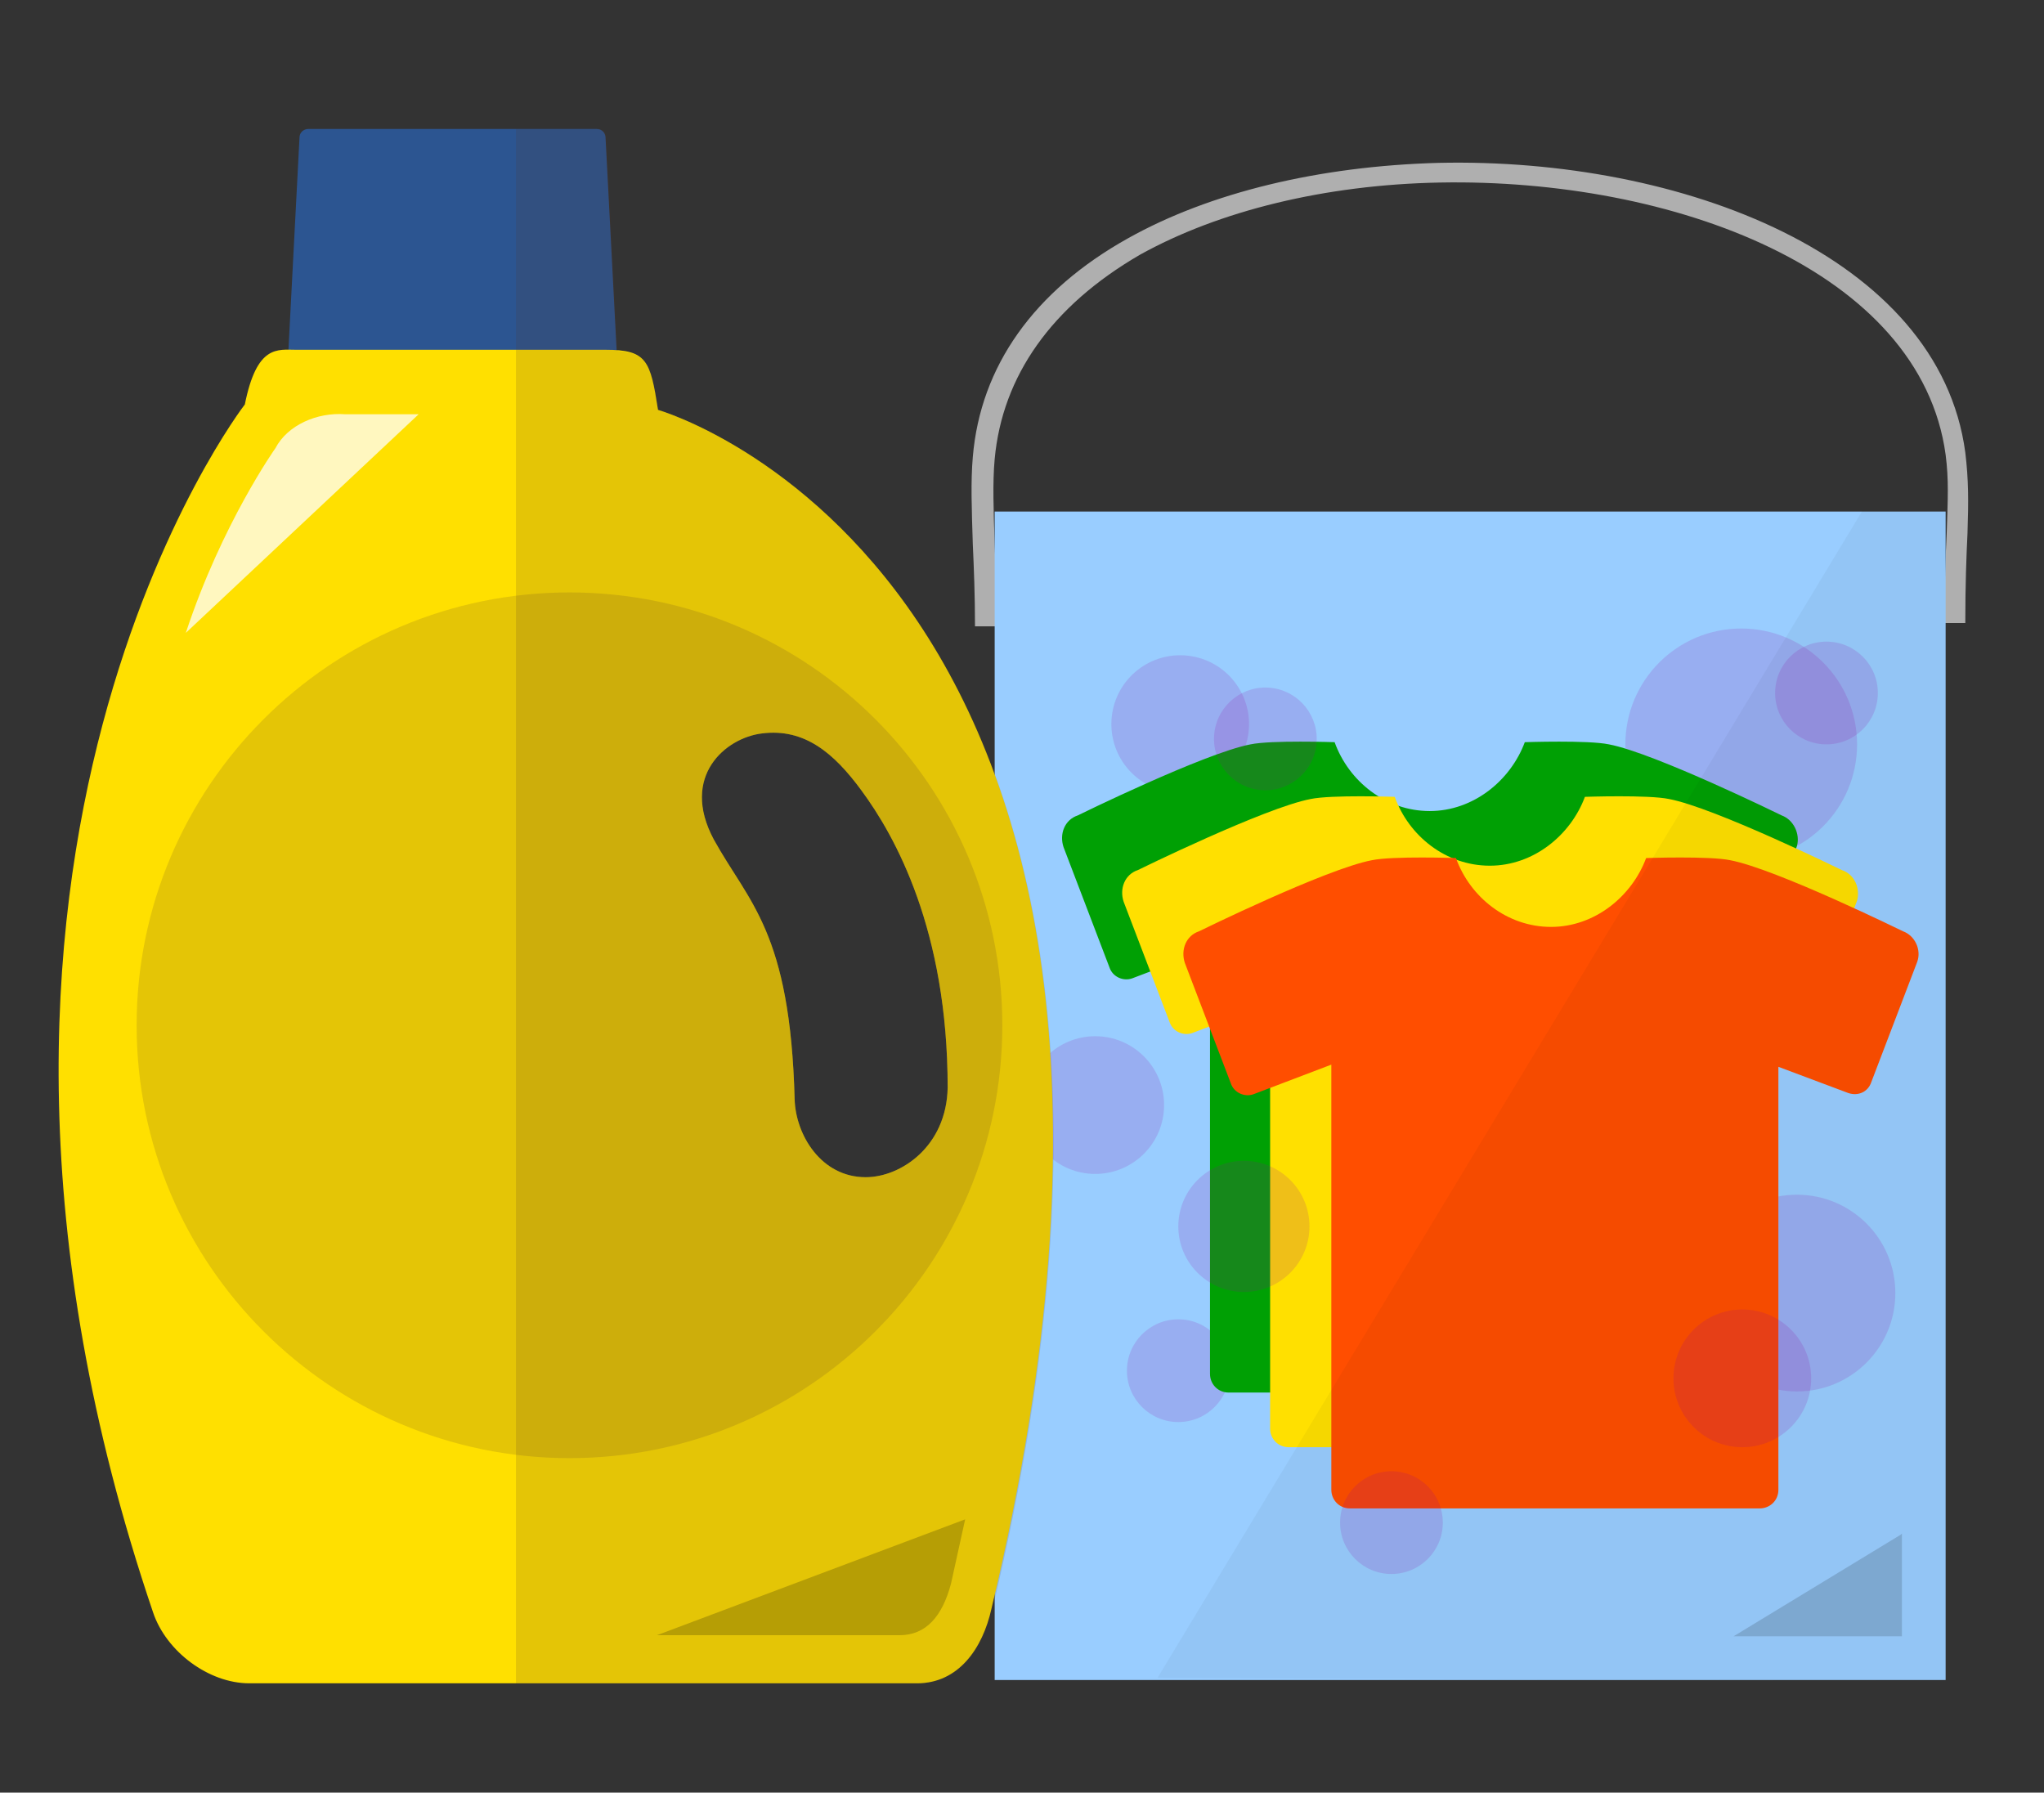 <?xml version="1.0" encoding="utf-8"?>
<!-- Generator: Adobe Illustrator 19.2.1, SVG Export Plug-In . SVG Version: 6.00 Build 0)  -->
<svg version="1.1" xmlns="http://www.w3.org/2000/svg" xmlns:xlink="http://www.w3.org/1999/xlink" x="0px" y="0px"
	 viewBox="0 0 187 164" style="enable-background:new 0 0 187 164;" xml:space="preserve">
<rect x="0" y="0" width="187" height="164" fill="#333333" stroke="none"/>
<style type="text/css">
	.st0{display:none;}
	.st1{display:inline;}
	.st2{fill:#AFAFAF;}
	.st3{fill:#99CDFF;}
	.st4{opacity:0.15;fill:#9700A3;}
	.st5{fill:#FFFFFF;}
	.st6{opacity:4.000000e-002;}
	.st7{fill:#2C5591;}
	.st8{fill:#FFE000;}
	.st9{opacity:0.16;fill:#563829;enable-background:new    ;}
	.st10{opacity:0.2;enable-background:new    ;}
	.st11{opacity:0.75;fill:#FFFFFF;enable-background:new    ;}
	.st12{opacity:0.15;}
	.st13{fill:#00A004;}
	.st14{fill:#FF4E00;}
</style>
<g id="white" class="st0">
	<g class="st1">
		<path class="st2" d="M91.1,57.3h-1.9c0-2.8-0.1-5.3-0.2-7.5c-0.1-3.2-0.2-5.7,0-8c0.7-8.3,5.6-15.2,14.2-20
			c7.5-4.2,17.5-6.6,28.4-6.9c22.1-0.5,45.8,8.5,48.2,26.5c0.3,2.5,0.3,4.4,0.2,7.4c-0.1,2.1-0.2,4.6-0.2,8.2h-1.9
			c0-3.6,0.1-6.2,0.2-8.3c0.1-3,0.2-4.8-0.1-7.1c-2.3-16.9-25-25.3-46.3-24.9c-10.5,0.2-20.2,2.6-27.4,6.6C96.2,28,91.7,34.4,91,42
			c-0.2,2.2-0.1,4.7,0,7.8C91.1,51.9,91.1,54.4,91.1,57.3z"/>
		<rect x="91" y="46.8" class="st3" width="87" height="106.9"/>
		<ellipse transform="matrix(0.116 -0.993 0.993 0.116 29.714 165.816)" class="st4" cx="108" cy="66.2" rx="6.3" ry="6.3"/>
		<circle class="st4" cx="159.3" cy="68.1" r="10.6"/>
		<circle class="st4" cx="164.4" cy="118.3" r="9"/>
		<circle class="st4" cx="107.8" cy="125.4" r="4.7"/>
		<circle class="st4" cx="167.1" cy="63.4" r="4.7"/>
		<path class="st5" d="M172.1,75.2c0,0-13.5-6.6-18.4-7.6c-2.2-0.4-9-0.2-9-0.2c-1.5,4.1-5.5,7.4-10.1,7.4s-8.6-3.2-10.1-7.4
			c0,0-6.8-0.2-9,0.2c-4.9,1-18.4,7.6-18.4,7.6c-1.3,0.5-2,2-1.5,3.4l4.9,12.8c0.4,1,1.5,1.5,2.5,1.1l8.3-3.1v45.4
			c0,1.1,0.9,1.9,1.9,1.9h43.9c1.1,0,1.9-0.9,1.9-1.9V89.7l7.5,2.8c1,0.4,2.1-0.1,2.5-1.1l4.9-12.8
			C174.1,77.2,173.5,75.7,172.1,75.2z"/>
		<circle class="st4" cx="100.2" cy="101.1" r="6.3"/>
		<circle class="st4" cx="159.4" cy="126.1" r="6.3"/>
		<circle class="st4" cx="113.8" cy="112.2" r="6"/>
		<circle class="st4" cx="127.3" cy="139.3" r="4.7"/>
		
			<ellipse transform="matrix(0.116 -0.993 0.993 0.116 35.309 174.765)" class="st4" cx="115.8" cy="67.6" rx="4.7" ry="4.7"/>
		<polygon class="st6" points="178,153.8 105.9,153.5 170.4,46.7 178,46.8 		"/>
		<g>
			<path class="st7" d="M55.7,34.5H27.1c-0.5,0-0.8-0.4-0.8-0.8l1.1-21.1c0-0.5,0.4-0.8,0.8-0.8h26.4c0.5,0,0.8,0.4,0.8,0.8
				l1.1,21.1C56.6,34.1,56.2,34.5,55.7,34.5z"/>
			<path class="st8" d="M60.2,37.5C59.5,33,59.2,32,55.4,32H27.2c-1.7,0-3.6-0.5-4.7,5c0,0-31.9,41.2-8.4,110.5
				c1.2,3.6,5.1,6.5,8.8,6.5h61.1c3.8,0,6-3.2,6.8-6.8C113.4,52.6,60.2,37.5,60.2,37.5z M79.2,107.7c-4.1,0-6.4-3.9-6.5-7.1
				c-0.4-15.4-4.2-18-7.4-23.8c-3.1-5.8,1.1-9.3,4.4-9.7c3.9-0.5,6.6,1.8,9.1,5.2c3.1,4.2,7.9,12.8,7.9,27.2
				C86.7,104.9,82.4,107.7,79.2,107.7z"/>
			<path class="st9" d="M52.1,54.2c-21.9,0-39.6,17.8-39.6,39.6c0,21.9,17.8,39.6,39.6,39.6c21.9,0,39.6-17.8,39.6-39.6
				S74,54.2,52.1,54.2z M79.2,107.7c-4.1,0-6.4-3.9-6.5-7.1c-0.4-15.4-4.2-18-7.4-23.8c-3.1-5.8,1.1-9.3,4.4-9.7
				c3.9-0.5,6.6,1.8,9.1,5.2c3.1,4.2,7.9,12.8,7.9,27.2C86.7,104.9,82.4,107.7,79.2,107.7z"/>
			<path class="st9" d="M60.2,37.5c-0.6-4.1-0.9-5.2-3.7-5.4l-1-19.5c0-0.5-0.4-0.8-0.8-0.8h-7.5V154H84c3.8,0,6-3.2,6.8-6.8
				C113.4,52.6,60.2,37.5,60.2,37.5z M79.2,107.7c-4.1,0-6.4-3.9-6.5-7.1c-0.4-15.4-4.2-18-7.4-23.8c-3.1-5.8,1.1-9.3,4.4-9.7
				c3.9-0.5,6.6,1.8,9.1,5.2c3.1,4.2,7.9,12.8,7.9,27.2C86.7,104.9,82.4,107.7,79.2,107.7z"/>
			<path id="XMLID_147_" class="st10" d="M88.3,139l-1.3,5.9c-0.8,3-2.3,4.7-4.7,4.7H60.1"/>
			<path id="XMLID_149_" class="st11" d="M38.3,37.9h-6.7c-2.6-0.2-5.3,1-6.4,3.1c0,0-4.9,6.9-8.2,16.9"/>
		</g>
		<polygon class="st12" points="173.9,140.4 174,140.3 174,149.7 158.6,149.7 		"/>
	</g>
</g>
<g id="colour">
	<g>
		<path class="st2" d="M91.1,57.3h-1.9c0-2.8-0.1-5.3-0.2-7.5c-0.1-3.2-0.2-5.7,0-8c0.7-8.3,5.6-15.2,14.2-20
			c7.5-4.2,17.5-6.6,28.4-6.9c22.2-0.5,45.8,8.5,48.2,26.5c0.3,2.5,0.3,4.4,0.2,7.4c-0.1,2.1-0.2,4.6-0.2,8.2h-1.9
			c0-3.6,0.1-6.2,0.2-8.3c0.1-3,0.2-4.8-0.1-7.1c-2.3-16.9-25-25.3-46.3-24.9c-10.5,0.2-20.2,2.6-27.4,6.6C96.2,28,91.7,34.4,91,42
			c-0.2,2.2-0.1,4.7,0,7.8C91.1,51.9,91.1,54.4,91.1,57.3z"/>
		<rect x="91" y="46.8" class="st3" width="87" height="106.9"/>
		<ellipse transform="matrix(0.116 -0.993 0.993 0.116 29.709 165.81)" class="st4" cx="108" cy="66.2" rx="6.3" ry="6.3"/>
		<circle class="st4" cx="159.3" cy="68.1" r="10.6"/>
		<circle class="st4" cx="164.4" cy="118.3" r="9"/>
		<circle class="st4" cx="107.8" cy="125.4" r="4.7"/>
		<circle class="st4" cx="167.1" cy="63.4" r="4.7"/>
		<path class="st13" d="M163,74.6c0,0-11.6-5.7-15.8-6.5c-1.9-0.4-7.7-0.2-7.7-0.2c-1.3,3.5-4.7,6.3-8.7,6.3c-4,0-7.4-2.7-8.7-6.3
			c0,0-5.8-0.2-7.7,0.2c-4.2,0.8-15.8,6.5-15.8,6.5c-1.2,0.4-1.7,1.7-1.3,2.9l4.2,11c0.3,0.9,1.3,1.3,2.1,1l7.1-2.7v38.9
			c0,0.9,0.7,1.7,1.7,1.7h37.6c0.9,0,1.7-0.7,1.7-1.7V87l6.4,2.4c0.9,0.3,1.8-0.1,2.1-1l4.2-11C164.7,76.3,164.1,75,163,74.6z"/>
		<path class="st8" d="M168.5,79.6c0,0-11.6-5.7-15.8-6.5c-1.9-0.4-7.7-0.2-7.7-0.2c-1.3,3.5-4.7,6.3-8.7,6.3c-4,0-7.4-2.7-8.7-6.3
			c0,0-5.8-0.2-7.7,0.2c-4.2,0.8-15.8,6.5-15.8,6.5c-1.2,0.4-1.7,1.7-1.3,2.9l4.2,11c0.3,0.9,1.3,1.3,2.1,1l7.1-2.7v38.9
			c0,0.9,0.7,1.7,1.7,1.7h37.6c0.9,0,1.7-0.7,1.7-1.7V92l6.4,2.4c0.9,0.3,1.8-0.1,2.1-1l4.2-11C170.2,81.3,169.7,80,168.5,79.6z"/>
		<path class="st14" d="M174.1,85.2c0,0-11.6-5.7-15.8-6.5c-1.9-0.4-7.7-0.2-7.7-0.2c-1.3,3.5-4.7,6.3-8.7,6.3c-4,0-7.4-2.7-8.7-6.3
			c0,0-5.8-0.2-7.7,0.2c-4.2,0.8-15.8,6.5-15.8,6.5c-1.2,0.4-1.7,1.7-1.3,2.9l4.2,11c0.3,0.9,1.3,1.3,2.1,1l7.1-2.7v38.9
			c0,0.9,0.7,1.7,1.7,1.7H161c0.9,0,1.7-0.7,1.7-1.7V97.6l6.4,2.4c0.9,0.3,1.8-0.1,2.1-1l4.2-11C175.8,86.9,175.2,85.6,174.1,85.2z"
			/>
		<circle class="st4" cx="100.2" cy="101.1" r="6.3"/>
		<circle class="st4" cx="159.4" cy="126.1" r="6.3"/>
		<circle class="st4" cx="113.8" cy="112.2" r="6"/>
		<circle class="st4" cx="127.3" cy="139.3" r="4.7"/>
		<ellipse transform="matrix(0.116 -0.993 0.993 0.116 35.304 174.759)" class="st4" cx="115.8" cy="67.5" rx="4.7" ry="4.7"/>
		<polygon class="st6" points="178,153.8 105.9,153.5 170.4,46.7 178,46.8 		"/>
		<path class="st7" d="M55.7,34.5H27.1c-0.5,0-0.8-0.4-0.8-0.8l1.1-21.1c0-0.5,0.4-0.8,0.8-0.8h26.4c0.5,0,0.8,0.4,0.8,0.8l1.1,21.1
			C56.6,34.1,56.2,34.5,55.7,34.5z"/>
		<path class="st8" d="M60.2,37.5C59.5,33,59.2,32,55.4,32H27.1c-1.7,0-3.6-0.5-4.7,5c0,0-31.9,41.2-8.4,110.5
			c1.2,3.6,5.1,6.5,8.8,6.5h61.1c3.8,0,6-3.2,6.8-6.8C113.4,52.6,60.2,37.5,60.2,37.5z M79.2,107.7c-4.1,0-6.4-3.9-6.5-7.1
			c-0.4-15.4-4.2-18-7.4-23.8c-3.1-5.8,1.1-9.3,4.4-9.7c3.9-0.5,6.6,1.8,9.1,5.2c3.1,4.2,7.9,12.8,7.9,27.2
			C86.6,104.9,82.4,107.7,79.2,107.7z"/>
		<path class="st9" d="M52.1,54.2c-21.9,0-39.6,17.8-39.6,39.6c0,21.9,17.8,39.6,39.6,39.6c21.9,0,39.6-17.8,39.6-39.6
			S74,54.2,52.1,54.2z M79.2,107.7c-4.1,0-6.4-3.9-6.5-7.1c-0.4-15.4-4.2-18-7.4-23.8c-3.1-5.8,1.1-9.3,4.4-9.7
			c3.9-0.5,6.6,1.8,9.1,5.2c3.1,4.2,7.9,12.8,7.9,27.2C86.6,104.9,82.4,107.7,79.2,107.7z"/>
		<path class="st9" d="M60.2,37.5c-0.6-4.1-0.9-5.2-3.7-5.4l-1-19.5c0-0.5-0.4-0.8-0.8-0.8h-7.5V154H84c3.8,0,6-3.2,6.8-6.8
			C113.4,52.6,60.2,37.5,60.2,37.5z M79.2,107.7c-4.1,0-6.4-3.9-6.5-7.1c-0.4-15.4-4.2-18-7.4-23.8c-3.1-5.8,1.1-9.3,4.4-9.7
			c3.9-0.5,6.6,1.8,9.1,5.2c3.1,4.2,7.9,12.8,7.9,27.2C86.6,104.9,82.4,107.7,79.2,107.7z"/>
		<path id="XMLID_2_" class="st10" d="M88.3,139l-1.3,5.9c-0.8,3-2.3,4.7-4.7,4.7H60.1"/>
		<path id="XMLID_1_" class="st11" d="M38.3,37.9h-6.7c-2.6-0.2-5.3,1-6.4,3.1c0,0-4.9,6.9-8.2,16.9"/>
		<polygon class="st12" points="173.9,140.4 174,140.3 174,149.7 158.6,149.7 		"/>
	</g>
</g>
</svg>

